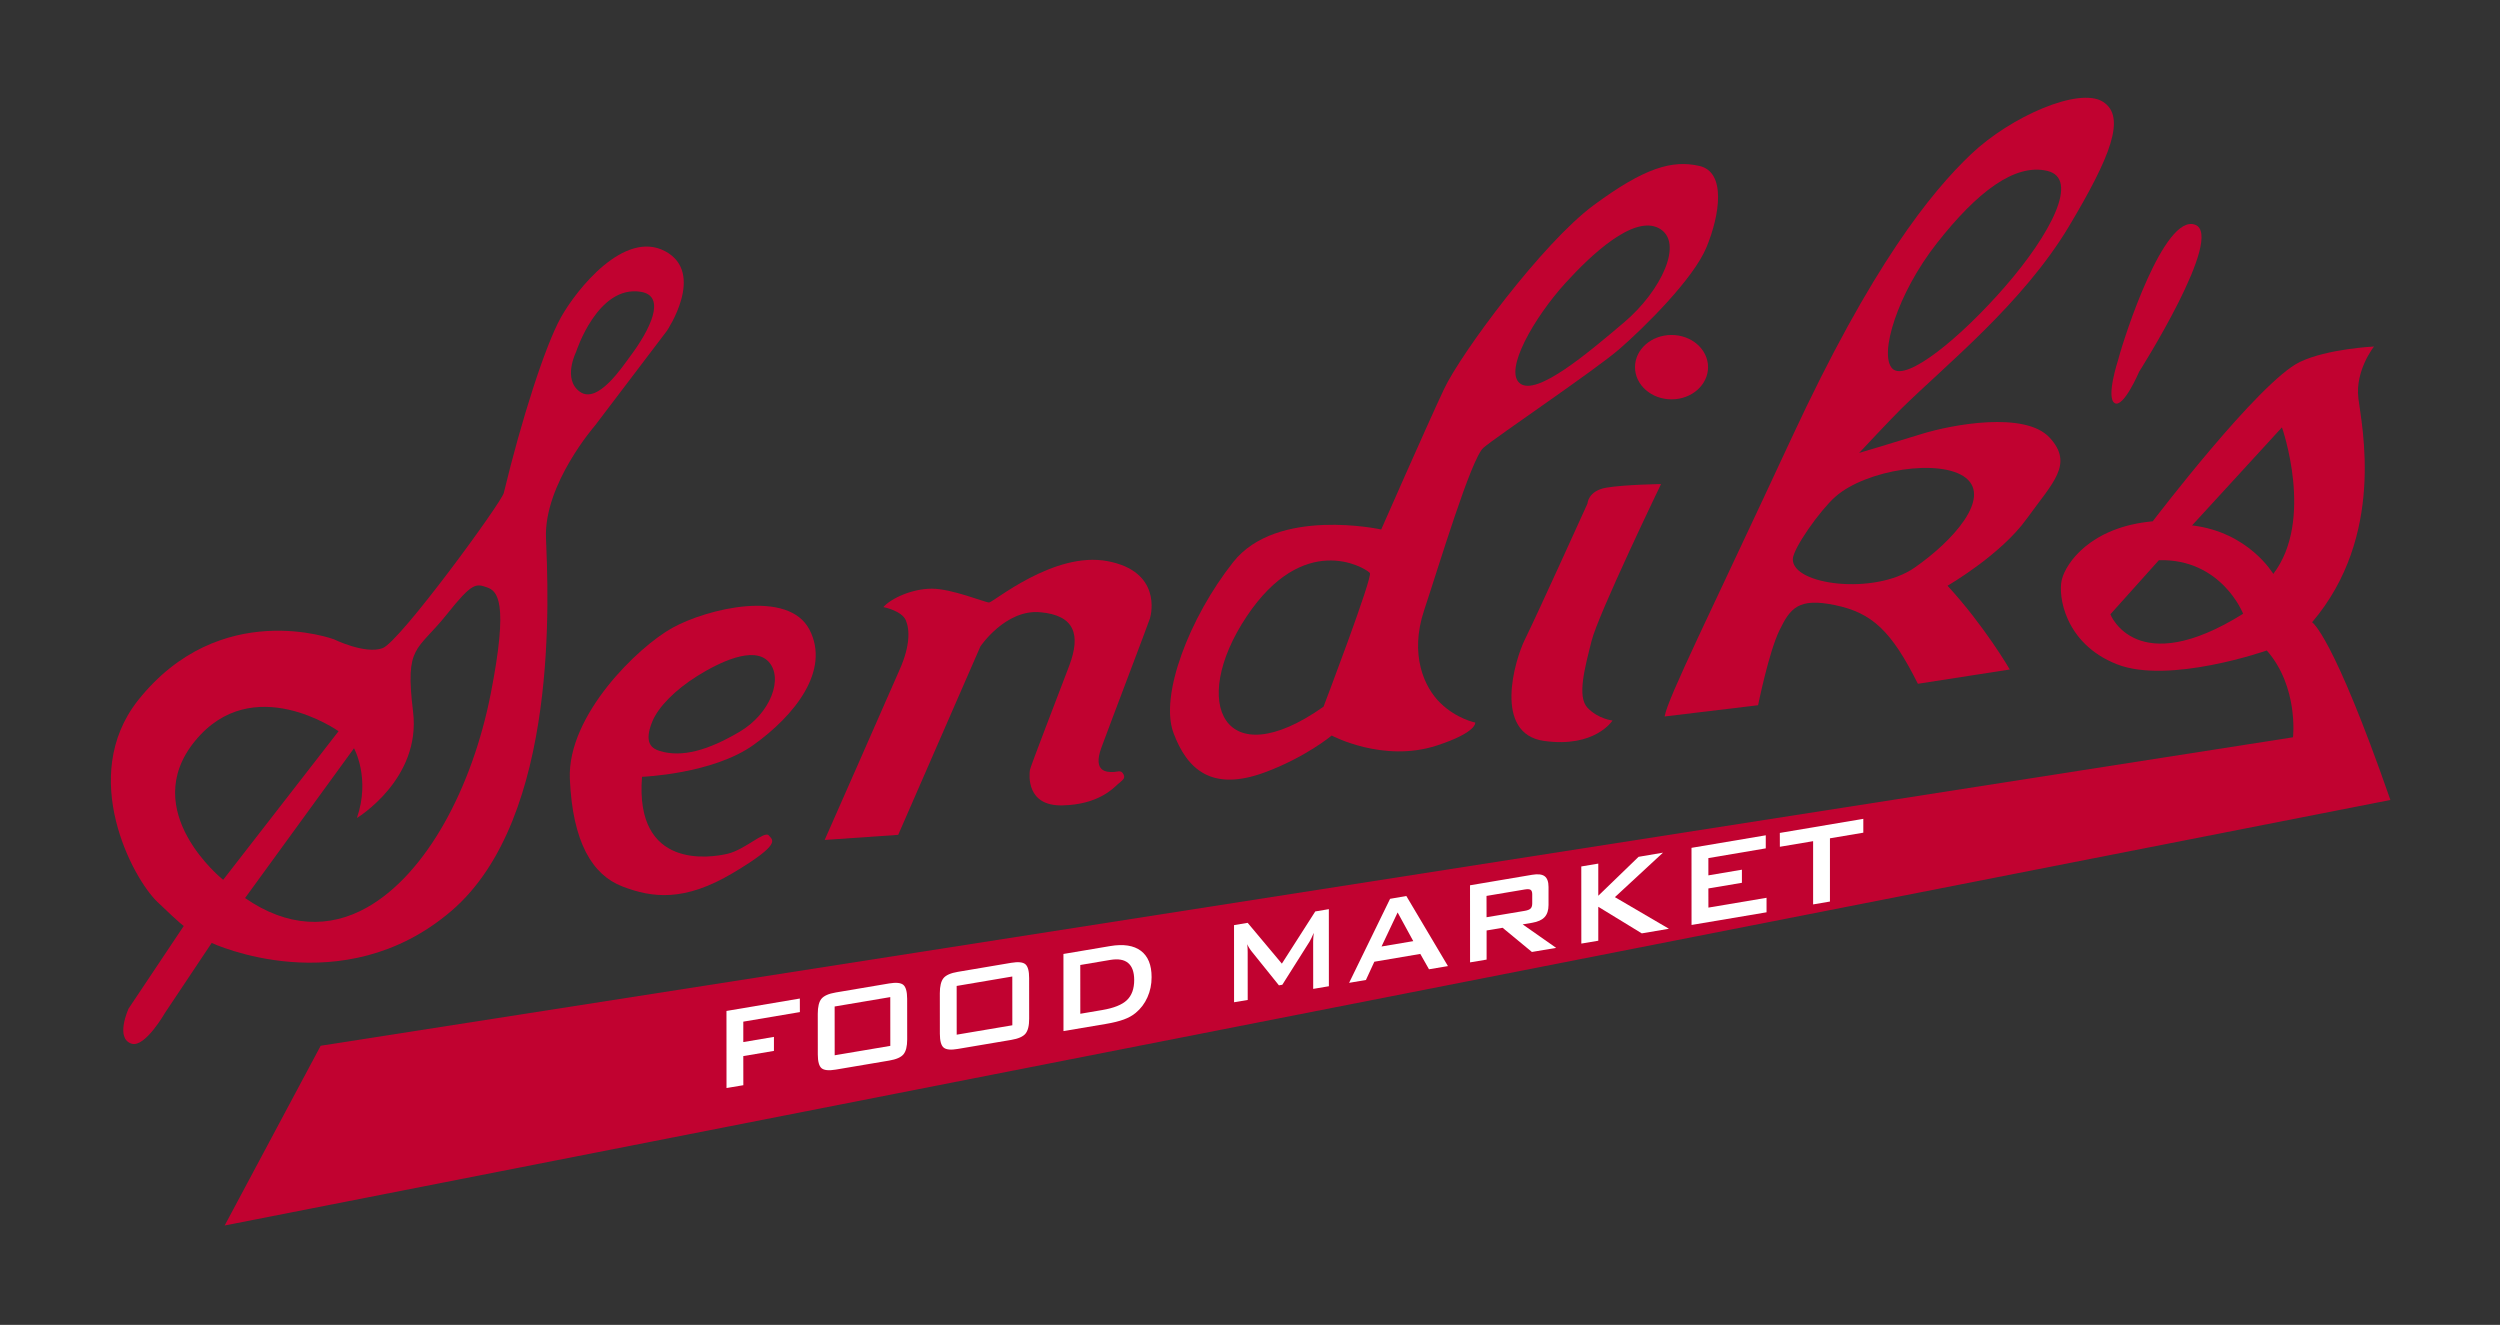 <?xml version="1.0" encoding="utf-8"?>
<!-- Generator: Adobe Illustrator 24.3.0, SVG Export Plug-In . SVG Version: 6.00 Build 0)  -->
<svg version="1.1" id="Layer_4" xmlns="http://www.w3.org/2000/svg" xmlns:xlink="http://www.w3.org/1999/xlink" x="0px" y="0px"
	 viewBox="0 0 612 324.33" style="enable-background:new 0 0 612 324.33;" xml:space="preserve">
<rect x="0" y="0" width="612" height="324.33" fill="#333333" stroke="none"/>
<style type="text/css">
	.st0{fill:#C10230;}
	.st1{fill:#FFFFFF;}
</style>
<path class="st0" d="M162.83,61.5c-10-5.33-21.67,9.33-25.5,16.17c-3.83,6.83-9.67,25-14,43c-0.46,2.21-25.42,36.42-29.67,38
	c-4.25,1.58-11.92-2.17-11.92-2.17s-27.88-10.38-48,15c-14.62,18.62-1.25,43.49,4.75,49.25c6.17,5.92,6.5,5.92,6.5,5.92l-13.5,20.21
	c0,0-3.4,7.35,0.75,8.62c3.25,1,8.12-7.5,8.12-7.5l11.46-17.17c0,0,32,15,58.67-7.83c26.67-22.83,23.67-78.17,23.17-91.33
	c-0.5-13.17,12-27.5,12-27.5L163.25,81C163.25,81,172.83,66.83,162.83,61.5z M47.75,181.38C61.88,164.12,82.88,179,82.88,179
	l-28.25,36.38C54.62,215.38,33.62,198.62,47.75,181.38z M120.12,169.88c-4.5,22.88-15.66,44-30.25,52.25
	c-9.21,5.21-19.54,4.88-29.88-2.29l26.67-36.67c0,0,4.08,7.33,0.71,17.08c0,0,15.75-9.5,13.75-26s0.88-14.58,8.38-24
	c6.09-7.65,7-7.38,9.62-6.5S124.62,147,120.12,169.88z M154.25,87.25c-1.83,2.44-7.87,11.72-12.24,8.69c-4.37-3.03-1-9.75-1-9.75
	s5.27-16.53,15.9-14.75C163.25,72.5,159.09,80.8,154.25,87.25z"/>
<path class="st0" d="M184.5,182.33c10-7.17,18.83-18.17,13.67-28.17s-25-5.17-33.5-0.5c-8.5,4.67-25.83,21.5-25.17,37
	s5.5,23.5,12.83,26.33c7.33,2.83,15.17,3.83,27.17-3.33c12-7.17,9.67-8,8.67-9.17c-1-1.17-5.83,3.5-10,4.5s-22.83,4-21-18.83
	C157.17,190.17,174.5,189.5,184.5,182.33z M159.67,176.67c1.47-3.63,5.67-7.83,11-11.17c5.33-3.33,13.83-7.5,17.5-3.5
	s0.5,12.67-7.17,17.17c-7.67,4.5-14,6.33-19.5,4.67C159.68,183.28,157.5,182,159.67,176.67z"/>
<path class="st0" d="M201.88,205.62l18-1.25L240,158.25c0,0,6.12-9.12,14.62-8.38s10,5.5,7.12,13.12s-9.53,24.76-9.62,25.5
	c-0.17,1.29-0.88,8.83,7.88,8.67c8.83-0.17,12.5-4.17,13.62-5.17s2-1.38,1.38-2.5s-1.38-0.5-2.62-0.5s-5,0.12-2.75-6
	s11.5-30.38,11.88-31.62s2.75-11.5-10.38-14s-28,10.12-29,10.12s-9.12-3.38-14-3.38s-10,2.38-11.88,4.5c0,0,4.5,0.88,5.5,3.25
	s1,6.25-1.38,11.75S201.88,205.62,201.88,205.62z"/>
<path class="st0" d="M416,40.62c-6.62-1.5-13.38,0.38-25.88,9.62s-32.5,36.25-36.62,45s-15.38,34.38-15.38,34.38s-25.5-5.62-36.25,8
	s-18,32.62-14.62,41.75s9.47,14.43,22.25,9.75c10.06-3.69,16.5-9.06,16.5-9.06s12.62,6.75,25.75,2.44c9.94-3.26,9.38-5.62,9.38-5.62
	s-4.5-0.88-8.5-4.75s-7.62-11.88-4-22.75s11.5-37.12,14.5-39.75s27.5-19.12,33.38-24.25s18-17,21.25-24.88S422.62,42.12,416,40.62z
	 M324,173c-24.33,17.17-33-0.83-18.83-22.08c13.87-20.8,28.66-12.17,30.17-10.67C336.17,141.08,324,173,324,173z M397.62,78.88
	c-9,7.62-21.38,18.12-25.5,15s3.5-16.25,11.12-24.62c6.07-6.67,16.62-16.75,22.88-13.38S406.62,71.25,397.62,78.88z"/>
<path class="st0" d="M406.62,118.5c0,0-15.38,31.88-17,38.38s-3.62,13.62-1,16.38s6.12,3.12,6.12,3.12s-4.25,6.75-16.75,5
	s-7.25-19.75-4.62-25s15.25-33.12,15.25-33.12s0.12-3.12,4.62-3.88S406.62,118.5,406.62,118.5z"/>
<ellipse class="st0" cx="409.19" cy="89.88" rx="8.94" ry="7.88"/>
<path class="st0" d="M506.5,55.38c10.15-16.99,14.12-26.88,8.25-30.5s-22.5,3.62-32.25,12.88s-24.25,27.12-43.88,69.38
	s-30.38,63.75-31.12,68.25l22.88-2.75c0,0,2.62-13,5.25-18.38s4.62-8,13.62-6.12s13.75,6.25,20.25,19.25l22.5-3.5
	c0,0-6.25-10.75-15.25-20.5c0,0,13-7.5,19.38-16.38s11.62-13.38,5.62-19.88s-23.75-3.25-31.38-0.88s-15.25,4.62-15.25,4.62
	s7.81-8.34,10.25-10.75C476.19,89.45,495.17,74.33,506.5,55.38z M481.25,117c6.12,4.88-2.88,15.25-12.62,22s-29.88,4.25-29.75-2.12
	c0.05-2.62,6.66-11.95,10.38-15.25C456.77,114.95,475.12,112.12,481.25,117z M474.17,59.5c9.83-12.5,19-19.54,27-17.67
	s0.8,15.52-10.33,28.33c-10.79,12.42-24.21,23.46-27.58,20.08S464.48,71.82,474.17,59.5z"/>
<path class="st0" d="M518.5,88.17c1.67-6.33,11.33-35.83,18.83-33.17s-13.67,36-13.67,36s-3.83,9-6,7.67
	C515.5,97.33,518.5,88.17,518.5,88.17z"/>
<path class="st0" d="M566,152.33c18-21.17,12.17-48,11.33-54.83c-0.83-6.83,3.83-12.67,3.83-12.67s-11.42,0.54-18.17,3.79
	c-9.99,4.81-36,39-36,39c-15.25,1.38-21.25,10.25-22.25,14.25s0.75,15.75,13.5,20.75s36.67-3.38,36.67-3.38
	c7.83,8.92,6.42,21.25,6.42,21.25L78.5,256L55,300l530.17-104.17C571,155.17,566,152.33,566,152.33z M516.62,150.38l11.88-13.25
	c15.38-0.38,20.62,13.12,20.62,13.12C522.88,166.62,516.62,150.38,516.62,150.38z M556.5,140.5c0,0-6-10.25-19.88-11.88l22-24
	C558.62,104.62,566.62,127.25,556.5,140.5z"/>
<g>
	<polygon class="st1" points="195.81,247.76 195.8,244.44 177.84,247.48 177.85,266.35 181.97,265.66 181.96,258.53 189.46,257.26 
		189.46,253.83 181.96,255.1 181.96,250.1 	"/>
	<path class="st1" d="M221.15,241.11c-0.61-0.53-1.77-0.65-3.5-0.36l-13.07,2.21c-1.72,0.29-2.88,0.81-3.49,1.54
		c-0.6,0.73-0.9,1.96-0.9,3.68l0.01,9.94c0,1.72,0.3,2.85,0.91,3.37c0.61,0.52,1.77,0.64,3.49,0.35l13.07-2.21
		c1.73-0.29,2.9-0.8,3.5-1.53c0.61-0.73,0.91-1.95,0.91-3.67l-0.01-9.94C222.06,242.77,221.76,241.64,221.15,241.11z M204.33,258.33
		l-0.01-11.94l13.62-2.3l0.01,11.94L204.33,258.33z"/>
	<path class="st1" d="M251.03,236.06c-0.6-0.53-1.77-0.65-3.5-0.36l-13.07,2.21c-1.72,0.29-2.88,0.8-3.49,1.54
		c-0.6,0.74-0.9,1.96-0.9,3.68l0.01,9.94c0,1.72,0.3,2.84,0.91,3.37c0.61,0.52,1.77,0.64,3.48,0.34l13.07-2.21
		c1.73-0.29,2.9-0.8,3.5-1.53c0.6-0.73,0.91-1.95,0.9-3.67l-0.01-9.94C251.94,237.72,251.63,236.59,251.03,236.06z M234.2,253.29
		l-0.01-11.93l13.62-2.31l0.01,11.94L234.2,253.29z"/>
	<path class="st1" d="M279.29,232.76c-1.76-1.32-4.27-1.71-7.53-1.16l-11.43,1.93l0.01,18.88l10.37-1.75
		c1.79-0.3,3.26-0.67,4.41-1.09c1.15-0.42,2.11-0.96,2.88-1.6c1.24-1.02,2.21-2.29,2.89-3.82c0.68-1.52,1.03-3.17,1.02-4.94
		C281.92,236.23,281.04,234.08,279.29,232.76z M275.87,244.83c-1.19,1.14-3.21,1.95-6.06,2.43l-5.35,0.91l-0.01-11.94l7.34-1.24
		c1.93-0.32,3.39-0.08,4.37,0.75c0.99,0.82,1.48,2.2,1.49,4.13C277.66,242.04,277.06,243.69,275.87,244.83z"/>
	<path class="st1" d="M321.98,223.12l-8.18,12.78l-8.37-9.99l-3.34,0.56l0.01,18.88l3.34-0.56l-0.01-11.67c0-0.3-0.01-0.6-0.02-0.92
		c-0.02-0.32-0.04-0.67-0.08-1.06c0.11,0.28,0.26,0.56,0.43,0.85c0.17,0.29,0.39,0.58,0.63,0.9l6.69,8.32l0.83-0.14l6.66-10.55
		c0.13-0.22,0.28-0.5,0.45-0.85c0.17-0.34,0.36-0.78,0.59-1.3c-0.05,0.44-0.09,0.83-0.11,1.18c-0.03,0.35-0.04,0.64-0.04,0.86
		l0.01,11.67l3.84-0.65l-0.01-18.87L321.98,223.12z"/>
	<path class="st1" d="M340.29,220.03l-10.03,20.57l4.12-0.7l2.06-4.47l11.25-1.91l2.13,3.76l4.64-0.78l-10.19-17.16L340.29,220.03z
		 M338.2,231.7l3.94-8.33l3.83,7.02L338.2,231.7z"/>
	<path class="st1" d="M375.06,225.9c1.41-0.24,2.43-0.7,3.07-1.4c0.63-0.69,0.95-1.68,0.95-2.95l0-4.41c0-1.29-0.32-2.17-0.95-2.64
		c-0.63-0.47-1.65-0.59-3.07-0.35l-15.2,2.57l0.01,18.87l4.05-0.68v-7.13l3.92-0.66l7.17,5.92l5.94-1l-8.2-5.75L375.06,225.9z
		 M363.91,224.54l-0.01-5.22l9.32-1.57c0.71-0.12,1.21-0.1,1.47,0.08c0.26,0.17,0.4,0.53,0.4,1.08v2.26c0,0.55-0.13,0.97-0.39,1.23
		c-0.26,0.27-0.76,0.46-1.47,0.58L363.91,224.54z"/>
	<polygon class="st1" points="407.1,208.73 401.12,209.75 391.26,219.28 391.26,211.41 387.1,212.11 387.11,230.99 391.26,230.29 
		391.26,221.98 401.91,228.49 408.55,227.36 395.33,219.62 	"/>
	<polygon class="st1" points="418.21,217.49 426.42,216.11 426.42,212.9 418.21,214.29 418.21,210.06 432.26,207.68 432.26,204.48 
		414.08,207.55 414.09,226.43 432.45,223.33 432.45,219.78 418.22,222.18 	"/>
	<polygon class="st1" points="456.14,200.45 435.7,203.9 435.71,207.29 443.85,205.92 443.85,221.4 447.97,220.7 447.97,205.22 
		456.14,203.84 	"/>
</g>
</svg>
